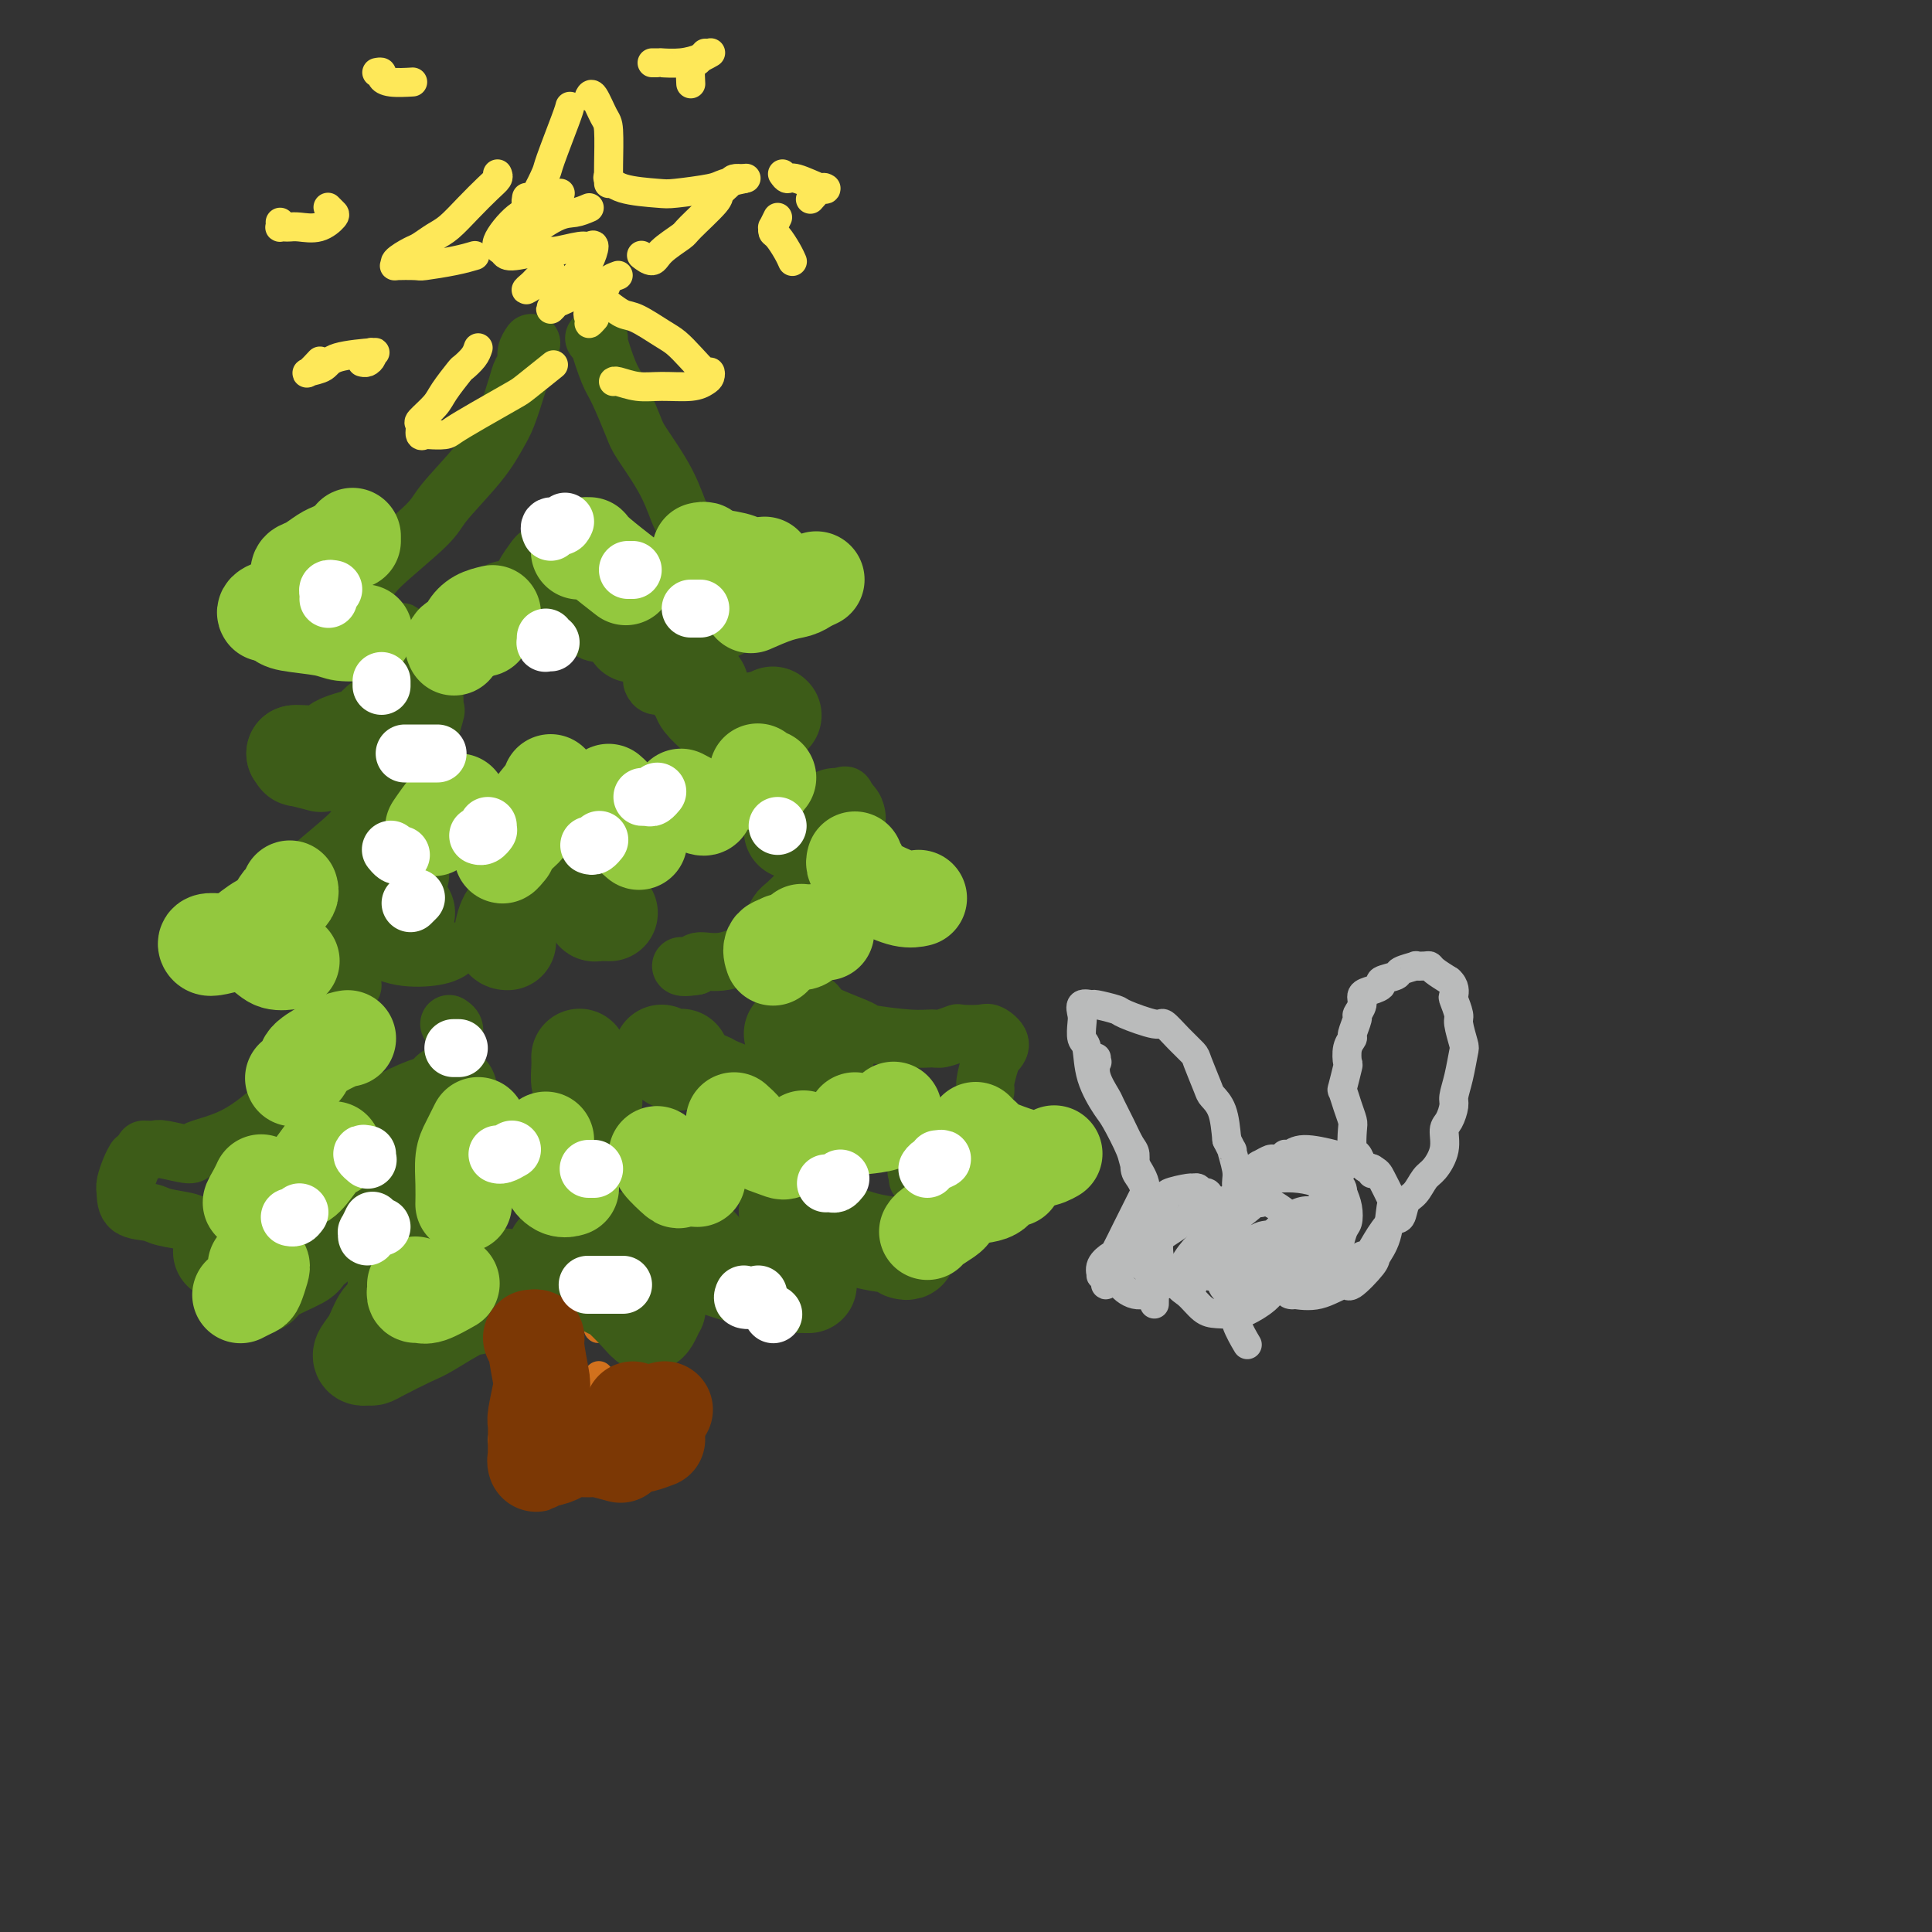 <svg viewBox='0 0 400 400' version='1.1' xmlns='http://www.w3.org/2000/svg' xmlns:xlink='http://www.w3.org/1999/xlink'><rect x="0" y="0" width="400" height="400" fill="#333333" stroke="none"/><g fill='none' stroke='#3D5C18' stroke-width='12' stroke-linecap='round' stroke-linejoin='round'><path d='M110,71c-0.448,0.666 -0.897,1.333 -1,2c-0.103,0.667 0.139,1.335 0,2c-0.139,0.665 -0.659,1.328 -1,2c-0.341,0.672 -0.505,1.352 -1,3c-0.495,1.648 -1.323,4.263 -2,6c-0.677,1.737 -1.205,2.594 -2,4c-0.795,1.406 -1.859,3.360 -4,6c-2.141,2.640 -5.361,5.967 -7,8c-1.639,2.033 -1.698,2.773 -4,5c-2.302,2.227 -6.847,5.942 -9,8c-2.153,2.058 -1.914,2.460 -3,3c-1.086,0.540 -3.496,1.216 -5,2c-1.504,0.784 -2.102,1.674 -3,2c-0.898,0.326 -2.096,0.087 -3,0c-0.904,-0.087 -1.513,-0.024 -2,0c-0.487,0.024 -0.854,0.007 -1,0c-0.146,-0.007 -0.073,-0.003 0,0'/><path d='M64,129c0.812,1.612 1.624,3.224 2,4c0.376,0.776 0.315,0.716 1,1c0.685,0.284 2.117,0.912 3,1c0.883,0.088 1.216,-0.365 3,-1c1.784,-0.635 5.018,-1.452 7,-2c1.982,-0.548 2.714,-0.826 3,-1c0.286,-0.174 0.128,-0.242 0,0c-0.128,0.242 -0.227,0.796 0,1c0.227,0.204 0.779,0.058 1,0c0.221,-0.058 0.110,-0.029 0,0'/><path d='M123,70c0.473,0.050 0.946,0.100 1,0c0.054,-0.100 -0.312,-0.351 0,1c0.312,1.351 1.301,4.305 2,6c0.699,1.695 1.107,2.132 2,4c0.893,1.868 2.269,5.167 3,7c0.731,1.833 0.816,2.200 2,4c1.184,1.800 3.467,5.034 5,8c1.533,2.966 2.318,5.664 3,7c0.682,1.336 1.262,1.311 2,2c0.738,0.689 1.634,2.094 2,3c0.366,0.906 0.201,1.315 1,2c0.799,0.685 2.561,1.646 4,2c1.439,0.354 2.554,0.101 3,0c0.446,-0.101 0.223,-0.051 0,0'/><path d='M159,118c0.014,0.913 0.027,1.826 0,2c-0.027,0.174 -0.096,-0.390 0,0c0.096,0.390 0.356,1.736 0,3c-0.356,1.264 -1.329,2.448 -2,3c-0.671,0.552 -1.042,0.474 -2,1c-0.958,0.526 -2.504,1.656 -3,2c-0.496,0.344 0.059,-0.100 0,0c-0.059,0.100 -0.731,0.743 -1,1c-0.269,0.257 -0.134,0.129 0,0'/><path d='M149,130c-0.452,0.423 -0.905,0.845 -1,1c-0.095,0.155 0.167,0.042 0,0c-0.167,-0.042 -0.762,-0.012 -1,0c-0.238,0.012 -0.119,0.006 0,0'/><path d='M90,138c0.016,-0.364 0.032,-0.729 0,1c-0.032,1.729 -0.112,5.551 0,7c0.112,1.449 0.416,0.524 0,2c-0.416,1.476 -1.552,5.354 -2,7c-0.448,1.646 -0.208,1.061 -1,2c-0.792,0.939 -2.616,3.403 -5,6c-2.384,2.597 -5.330,5.328 -7,7c-1.670,1.672 -2.066,2.287 -4,4c-1.934,1.713 -5.408,4.525 -7,6c-1.592,1.475 -1.303,1.612 -2,2c-0.697,0.388 -2.380,1.028 -3,1c-0.620,-0.028 -0.177,-0.722 0,-1c0.177,-0.278 0.089,-0.139 0,0'/><path d='M58,183c0.224,0.338 0.449,0.676 0,1c-0.449,0.324 -1.570,0.632 -2,1c-0.430,0.368 -0.168,0.794 0,1c0.168,0.206 0.241,0.193 0,1c-0.241,0.807 -0.795,2.434 -1,4c-0.205,1.566 -0.062,3.071 0,4c0.062,0.929 0.041,1.282 1,2c0.959,0.718 2.896,1.801 4,2c1.104,0.199 1.374,-0.485 2,-1c0.626,-0.515 1.607,-0.861 2,-1c0.393,-0.139 0.196,-0.069 0,0'/><path d='M70,195c0.355,-0.789 0.710,-1.577 1,-2c0.290,-0.423 0.514,-0.480 1,0c0.486,0.480 1.234,1.498 2,2c0.766,0.502 1.551,0.488 3,1c1.449,0.512 3.564,1.550 6,2c2.436,0.450 5.194,0.314 7,0c1.806,-0.314 2.659,-0.804 3,-1c0.341,-0.196 0.171,-0.098 0,0'/><path d='M135,141c0.196,0.455 0.393,0.910 1,1c0.607,0.090 1.626,-0.185 3,1c1.374,1.185 3.104,3.832 4,5c0.896,1.168 0.959,0.858 2,2c1.041,1.142 3.060,3.735 4,5c0.940,1.265 0.802,1.200 2,2c1.198,0.800 3.731,2.465 6,4c2.269,1.535 4.272,2.940 5,4c0.728,1.060 0.181,1.775 1,2c0.819,0.225 3.004,-0.040 4,0c0.996,0.040 0.802,0.385 2,0c1.198,-0.385 3.786,-1.501 5,-2c1.214,-0.499 1.054,-0.381 1,0c-0.054,0.381 -0.000,1.027 0,2c0.000,0.973 -0.053,2.275 0,3c0.053,0.725 0.211,0.874 0,2c-0.211,1.126 -0.790,3.230 -2,5c-1.210,1.770 -3.049,3.205 -4,4c-0.951,0.795 -1.012,0.948 -2,2c-0.988,1.052 -2.903,3.001 -4,4c-1.097,0.999 -1.375,1.048 -2,2c-0.625,0.952 -1.595,2.807 -2,4c-0.405,1.193 -0.245,1.725 0,2c0.245,0.275 0.574,0.292 1,0c0.426,-0.292 0.947,-0.894 1,-1c0.053,-0.106 -0.364,0.282 -1,1c-0.636,0.718 -1.491,1.764 -2,2c-0.509,0.236 -0.673,-0.339 -2,0c-1.327,0.339 -3.819,1.591 -6,2c-2.181,0.409 -4.052,-0.026 -5,0c-0.948,0.026 -0.974,0.513 -1,1'/><path d='M144,200c-2.844,0.467 -2.956,0.133 -3,0c-0.044,-0.133 -0.022,-0.067 0,0'/><path d='M93,212c0.430,0.275 0.860,0.550 1,1c0.140,0.450 -0.011,1.076 0,2c0.011,0.924 0.182,2.148 0,4c-0.182,1.852 -0.717,4.333 -1,6c-0.283,1.667 -0.313,2.519 -1,4c-0.687,1.481 -2.029,3.589 -3,5c-0.971,1.411 -1.570,2.125 -3,4c-1.430,1.875 -3.691,4.911 -5,6c-1.309,1.089 -1.668,0.232 -3,1c-1.332,0.768 -3.638,3.163 -5,4c-1.362,0.837 -1.780,0.118 -2,0c-0.220,-0.118 -0.240,0.366 0,0c0.240,-0.366 0.741,-1.582 1,-2c0.259,-0.418 0.275,-0.038 1,0c0.725,0.038 2.159,-0.265 4,0c1.841,0.265 4.088,1.097 5,2c0.912,0.903 0.490,1.877 2,2c1.510,0.123 4.951,-0.606 7,-1c2.049,-0.394 2.705,-0.452 4,-1c1.295,-0.548 3.227,-1.585 4,-2c0.773,-0.415 0.386,-0.207 0,0'/><path d='M138,215c0.403,-0.139 0.806,-0.279 1,0c0.194,0.279 0.179,0.975 2,2c1.821,1.025 5.478,2.378 7,3c1.522,0.622 0.910,0.514 2,1c1.090,0.486 3.883,1.568 5,2c1.117,0.432 0.559,0.216 0,0'/><path d='M164,223c-0.130,-0.086 -0.259,-0.171 -1,1c-0.741,1.171 -2.092,3.600 -3,5c-0.908,1.400 -1.371,1.773 -2,3c-0.629,1.227 -1.423,3.310 -2,4c-0.577,0.690 -0.938,-0.011 -2,0c-1.062,0.011 -2.824,0.734 -4,1c-1.176,0.266 -1.764,0.076 -2,0c-0.236,-0.076 -0.118,-0.038 0,0'/><path d='M73,204c-0.202,-0.212 -0.403,-0.425 -1,0c-0.597,0.425 -1.589,1.486 -2,2c-0.411,0.514 -0.241,0.480 -1,2c-0.759,1.520 -2.446,4.595 -3,6c-0.554,1.405 0.026,1.139 -1,3c-1.026,1.861 -3.657,5.848 -5,8c-1.343,2.152 -1.396,2.468 -3,4c-1.604,1.532 -4.757,4.281 -8,6c-3.243,1.719 -6.575,2.408 -8,3c-1.425,0.592 -0.943,1.087 -2,1c-1.057,-0.087 -3.655,-0.755 -5,-1c-1.345,-0.245 -1.439,-0.066 -2,0c-0.561,0.066 -1.589,0.019 -2,0c-0.411,-0.019 -0.206,-0.009 0,0'/><path d='M28,240c-0.310,0.544 -0.620,1.087 -1,2c-0.380,0.913 -0.831,2.195 -1,3c-0.169,0.805 -0.056,1.133 0,2c0.056,0.867 0.054,2.274 1,3c0.946,0.726 2.839,0.771 4,1c1.161,0.229 1.590,0.643 3,1c1.410,0.357 3.800,0.656 5,1c1.200,0.344 1.208,0.731 2,1c0.792,0.269 2.367,0.419 4,1c1.633,0.581 3.324,1.595 4,2c0.676,0.405 0.338,0.203 0,0'/><path d='M162,202c0.709,0.669 1.417,1.339 2,2c0.583,0.661 1.039,1.315 2,2c0.961,0.685 2.427,1.403 3,2c0.573,0.597 0.255,1.074 2,2c1.745,0.926 5.554,2.302 7,3c1.446,0.698 0.528,0.719 2,1c1.472,0.281 5.333,0.821 8,1c2.667,0.179 4.140,-0.004 5,0c0.860,0.004 1.108,0.196 2,0c0.892,-0.196 2.430,-0.779 3,-1c0.570,-0.221 0.174,-0.081 1,0c0.826,0.081 2.874,0.102 4,0c1.126,-0.102 1.331,-0.329 2,0c0.669,0.329 1.802,1.213 2,2c0.198,0.787 -0.538,1.475 -1,2c-0.462,0.525 -0.648,0.886 -1,2c-0.352,1.114 -0.868,2.982 -1,4c-0.132,1.018 0.122,1.187 0,2c-0.122,0.813 -0.620,2.269 -1,3c-0.380,0.731 -0.641,0.735 -1,1c-0.359,0.265 -0.817,0.790 -1,1c-0.183,0.210 -0.092,0.105 0,0'/><path d='M202,232c-0.459,0.295 -0.918,0.589 -1,1c-0.082,0.411 0.213,0.937 -1,2c-1.213,1.063 -3.933,2.663 -6,4c-2.067,1.337 -3.482,2.410 -4,3c-0.518,0.590 -0.139,0.697 0,1c0.139,0.303 0.040,0.801 0,1c-0.040,0.199 -0.020,0.100 0,0'/></g>
<g fill='none' stroke='#D2711D' stroke-width='6' stroke-linecap='round' stroke-linejoin='round'><path d='M116,262c-0.145,0.150 -0.291,0.300 0,0c0.291,-0.300 1.018,-1.050 1,-1c-0.018,0.050 -0.782,0.900 -1,1c-0.218,0.100 0.110,-0.548 0,1c-0.110,1.548 -0.658,5.293 -1,7c-0.342,1.707 -0.477,1.375 -1,3c-0.523,1.625 -1.435,5.206 -2,9c-0.565,3.794 -0.785,7.800 -1,10c-0.215,2.200 -0.426,2.592 -1,4c-0.574,1.408 -1.511,3.831 -2,5c-0.489,1.169 -0.530,1.084 -1,1c-0.470,-0.084 -1.368,-0.166 -2,-1c-0.632,-0.834 -0.997,-2.420 -1,-3c-0.003,-0.580 0.354,-0.152 1,0c0.646,0.152 1.579,0.030 2,0c0.421,-0.030 0.331,0.033 2,0c1.669,-0.033 5.097,-0.164 7,0c1.903,0.164 2.282,0.621 4,0c1.718,-0.621 4.777,-2.320 6,-3c1.223,-0.680 0.612,-0.340 0,0'/><path d='M138,262c0.119,0.266 0.238,0.532 0,1c-0.238,0.468 -0.834,1.137 -1,2c-0.166,0.863 0.096,1.919 0,3c-0.096,1.081 -0.551,2.185 -1,4c-0.449,1.815 -0.894,4.340 -1,7c-0.106,2.660 0.125,5.455 0,7c-0.125,1.545 -0.608,1.839 -1,3c-0.392,1.161 -0.693,3.187 -1,4c-0.307,0.813 -0.621,0.411 -1,0c-0.379,-0.411 -0.823,-0.832 -1,-1c-0.177,-0.168 -0.089,-0.084 0,0'/><path d='M132,289c-0.733,0.311 -1.467,0.622 -2,1c-0.533,0.378 -0.867,0.822 -1,1c-0.133,0.178 -0.067,0.089 0,0'/><path d='M123,288c0.422,-0.200 0.844,-0.400 1,-1c0.156,-0.600 0.044,-1.600 0,-2c-0.044,-0.400 -0.022,-0.200 0,0'/><path d='M138,273c-0.987,0.454 -1.975,0.907 -3,1c-1.025,0.093 -2.089,-0.175 -4,0c-1.911,0.175 -4.670,0.793 -6,1c-1.330,0.207 -1.233,0.004 -1,0c0.233,-0.004 0.601,0.191 1,0c0.399,-0.191 0.828,-0.769 1,-1c0.172,-0.231 0.086,-0.116 0,0'/><path d='M128,264c-0.760,-0.077 -1.521,-0.154 -2,0c-0.479,0.154 -0.678,0.538 -1,1c-0.322,0.462 -0.767,1.000 -1,1c-0.233,-0.000 -0.255,-0.538 0,-1c0.255,-0.462 0.787,-0.846 1,-1c0.213,-0.154 0.106,-0.077 0,0'/><path d='M137,254c0.400,-0.398 0.800,-0.796 0,-1c-0.800,-0.204 -2.800,-0.214 -4,0c-1.200,0.214 -1.600,0.652 -3,1c-1.400,0.348 -3.801,0.604 -5,1c-1.199,0.396 -1.198,0.931 -1,1c0.198,0.069 0.592,-0.328 1,-1c0.408,-0.672 0.831,-1.621 1,-2c0.169,-0.379 0.085,-0.190 0,0'/></g>
<g fill='none' stroke='#FEE859' stroke-width='6' stroke-linecap='round' stroke-linejoin='round'><path d='M99,72c-0.205,0.621 -0.409,1.243 -1,2c-0.591,0.757 -1.567,1.650 -2,2c-0.433,0.350 -0.322,0.159 -1,1c-0.678,0.841 -2.144,2.716 -3,4c-0.856,1.284 -1.101,1.976 -2,3c-0.899,1.024 -2.450,2.379 -3,3c-0.550,0.621 -0.099,0.507 0,1c0.099,0.493 -0.155,1.595 0,2c0.155,0.405 0.719,0.115 1,0c0.281,-0.115 0.278,-0.055 1,0c0.722,0.055 2.168,0.106 3,0c0.832,-0.106 1.051,-0.369 2,-1c0.949,-0.631 2.630,-1.630 5,-3c2.370,-1.370 5.429,-3.109 7,-4c1.571,-0.891 1.654,-0.932 3,-2c1.346,-1.068 3.956,-3.162 5,-4c1.044,-0.838 0.522,-0.419 0,0'/><path d='M126,63c1.060,0.812 2.121,1.623 3,2c0.879,0.377 1.577,0.319 3,1c1.423,0.681 3.572,2.101 5,3c1.428,0.899 2.134,1.277 3,2c0.866,0.723 1.890,1.790 3,3c1.110,1.210 2.305,2.563 3,3c0.695,0.437 0.889,-0.041 1,0c0.111,0.041 0.138,0.600 0,1c-0.138,0.400 -0.439,0.639 -1,1c-0.561,0.361 -1.380,0.843 -3,1c-1.620,0.157 -4.042,-0.010 -6,0c-1.958,0.010 -3.453,0.199 -5,0c-1.547,-0.199 -3.147,-0.784 -4,-1c-0.853,-0.216 -0.958,-0.062 -1,0c-0.042,0.062 -0.021,0.031 0,0'/><path d='M103,36c0.133,0.288 0.265,0.577 0,1c-0.265,0.423 -0.929,0.982 -2,2c-1.071,1.018 -2.551,2.495 -4,4c-1.449,1.505 -2.869,3.037 -4,4c-1.131,0.963 -1.973,1.358 -3,2c-1.027,0.642 -2.241,1.531 -3,2c-0.759,0.469 -1.065,0.518 -2,1c-0.935,0.482 -2.501,1.398 -3,2c-0.499,0.602 0.067,0.891 0,1c-0.067,0.109 -0.767,0.040 0,0c0.767,-0.040 3.001,-0.049 4,0c0.999,0.049 0.763,0.158 2,0c1.237,-0.158 3.949,-0.581 6,-1c2.051,-0.419 3.443,-0.834 4,-1c0.557,-0.166 0.278,-0.083 0,0'/><path d='M126,37c-0.146,-0.198 -0.291,-0.396 0,0c0.291,0.396 1.020,1.385 3,2c1.980,0.615 5.211,0.855 7,1c1.789,0.145 2.137,0.196 4,0c1.863,-0.196 5.242,-0.640 7,-1c1.758,-0.360 1.896,-0.635 3,-1c1.104,-0.365 3.172,-0.818 4,-1c0.828,-0.182 0.414,-0.091 0,0'/><path d='M154,37c-0.795,-0.059 -1.590,-0.117 -2,0c-0.410,0.117 -0.436,0.411 -1,1c-0.564,0.589 -1.667,1.473 -2,2c-0.333,0.527 0.105,0.696 -1,2c-1.105,1.304 -3.754,3.743 -5,5c-1.246,1.257 -1.091,1.331 -2,2c-0.909,0.669 -2.883,1.932 -4,3c-1.117,1.068 -1.378,1.941 -2,2c-0.622,0.059 -1.606,-0.698 -2,-1c-0.394,-0.302 -0.197,-0.151 0,0'/><path d='M118,22c-0.099,0.422 -0.197,0.844 -1,3c-0.803,2.156 -2.310,6.047 -3,8c-0.690,1.953 -0.563,1.970 -1,3c-0.437,1.030 -1.437,3.074 -2,4c-0.563,0.926 -0.687,0.733 -1,1c-0.313,0.267 -0.815,0.995 -1,1c-0.185,0.005 -0.053,-0.713 0,-1c0.053,-0.287 0.026,-0.144 0,0'/><path d='M122,20c0.226,-0.413 0.453,-0.826 1,0c0.547,0.826 1.415,2.890 2,4c0.585,1.110 0.889,1.264 1,3c0.111,1.736 0.030,5.053 0,7c-0.030,1.947 -0.008,2.524 0,3c0.008,0.476 0.002,0.850 0,1c-0.002,0.150 -0.001,0.075 0,0'/><path d='M114,56c-0.479,0.592 -0.958,1.185 -2,2c-1.042,0.815 -2.647,1.854 -3,2c-0.353,0.146 0.544,-0.600 1,-1c0.456,-0.400 0.469,-0.454 1,-1c0.531,-0.546 1.580,-1.585 2,-2c0.420,-0.415 0.210,-0.208 0,0'/><path d='M122,43c-0.985,0.418 -1.969,0.837 -3,1c-1.031,0.163 -2.108,0.071 -4,1c-1.892,0.929 -4.600,2.878 -6,4c-1.400,1.122 -1.492,1.418 -1,1c0.492,-0.418 1.569,-1.548 2,-2c0.431,-0.452 0.215,-0.226 0,0'/><path d='M116,40c-0.593,0.220 -1.185,0.440 -2,1c-0.815,0.560 -1.852,1.461 -3,2c-1.148,0.539 -2.406,0.715 -4,2c-1.594,1.285 -3.524,3.680 -4,5c-0.476,1.320 0.503,1.565 1,2c0.497,0.435 0.514,1.060 2,1c1.486,-0.060 4.441,-0.803 6,-1c1.559,-0.197 1.721,0.154 3,0c1.279,-0.154 3.674,-0.813 5,-1c1.326,-0.187 1.585,0.098 2,0c0.415,-0.098 0.988,-0.578 1,0c0.012,0.578 -0.537,2.216 -1,3c-0.463,0.784 -0.839,0.714 -2,2c-1.161,1.286 -3.108,3.927 -4,5c-0.892,1.073 -0.728,0.578 -1,1c-0.272,0.422 -0.979,1.762 -1,2c-0.021,0.238 0.644,-0.627 1,-1c0.356,-0.373 0.404,-0.254 2,-1c1.596,-0.746 4.742,-2.356 6,-3c1.258,-0.644 0.629,-0.322 0,0'/><path d='M128,57c-0.824,0.304 -1.647,0.608 -2,1c-0.353,0.392 -0.234,0.872 -1,2c-0.766,1.128 -2.415,2.905 -3,4c-0.585,1.095 -0.105,1.510 0,2c0.105,0.490 -0.164,1.055 0,1c0.164,-0.055 0.761,-0.730 1,-1c0.239,-0.270 0.119,-0.135 0,0'/><path d='M75,75c0.022,0.006 0.045,0.012 0,0c-0.045,-0.012 -0.157,-0.042 0,0c0.157,0.042 0.585,0.154 1,0c0.415,-0.154 0.819,-0.575 1,-1c0.181,-0.425 0.139,-0.853 0,-1c-0.139,-0.147 -0.374,-0.012 0,0c0.374,0.012 1.356,-0.100 0,0c-1.356,0.100 -5.049,0.412 -7,1c-1.951,0.588 -2.158,1.453 -3,2c-0.842,0.547 -2.318,0.775 -3,1c-0.682,0.225 -0.568,0.445 0,0c0.568,-0.445 1.591,-1.556 2,-2c0.409,-0.444 0.205,-0.222 0,0'/><path d='M58,46c0.025,0.422 0.049,0.845 0,1c-0.049,0.155 -0.173,0.043 0,0c0.173,-0.043 0.642,-0.018 1,0c0.358,0.018 0.605,0.030 1,0c0.395,-0.030 0.939,-0.103 2,0c1.061,0.103 2.638,0.381 4,0c1.362,-0.381 2.509,-1.422 3,-2c0.491,-0.578 0.324,-0.694 0,-1c-0.324,-0.306 -0.807,-0.802 -1,-1c-0.193,-0.198 -0.097,-0.099 0,0'/><path d='M78,15c0.451,-0.083 0.903,-0.166 1,0c0.097,0.166 -0.159,0.581 0,1c0.159,0.419 0.735,0.844 2,1c1.265,0.156 3.219,0.045 4,0c0.781,-0.045 0.391,-0.022 0,0'/><path d='M135,13c0.284,-0.002 0.569,-0.003 1,0c0.431,0.003 1.009,0.011 1,0c-0.009,-0.011 -0.605,-0.042 0,0c0.605,0.042 2.409,0.156 4,0c1.591,-0.156 2.967,-0.580 4,-1c1.033,-0.420 1.724,-0.834 2,-1c0.276,-0.166 0.138,-0.083 0,0'/><path d='M146,11c-0.732,0.821 -1.464,1.643 -2,2c-0.536,0.357 -0.875,0.250 -1,1c-0.125,0.750 -0.036,2.357 0,3c0.036,0.643 0.018,0.321 0,0'/><path d='M162,36c0.340,0.484 0.680,0.967 1,1c0.320,0.033 0.620,-0.386 2,0c1.380,0.386 3.841,1.575 5,2c1.159,0.425 1.018,0.086 1,0c-0.018,-0.086 0.088,0.080 0,0c-0.088,-0.080 -0.370,-0.406 -1,0c-0.630,0.406 -1.609,1.545 -2,2c-0.391,0.455 -0.196,0.228 0,0'/><path d='M161,45c-0.427,0.873 -0.854,1.746 -1,2c-0.146,0.254 -0.011,-0.110 0,0c0.011,0.110 -0.102,0.695 0,1c0.102,0.305 0.419,0.329 1,1c0.581,0.671 1.426,1.988 2,3c0.574,1.012 0.878,1.718 1,2c0.122,0.282 0.061,0.141 0,0'/></g>
<g fill='none' stroke='#3D5C18' stroke-width='20' stroke-linecap='round' stroke-linejoin='round'><path d='M82,262c-0.001,-0.194 -0.002,-0.388 0,0c0.002,0.388 0.009,1.358 0,2c-0.009,0.642 -0.032,0.955 0,1c0.032,0.045 0.121,-0.178 0,1c-0.121,1.178 -0.450,3.755 -1,5c-0.550,1.245 -1.321,1.157 -2,2c-0.679,0.843 -1.264,2.619 -2,4c-0.736,1.381 -1.621,2.369 -2,3c-0.379,0.631 -0.253,0.905 0,1c0.253,0.095 0.633,0.012 1,0c0.367,-0.012 0.722,0.048 1,0c0.278,-0.048 0.480,-0.204 2,-1c1.520,-0.796 4.359,-2.232 6,-3c1.641,-0.768 2.083,-0.869 4,-2c1.917,-1.131 5.308,-3.293 7,-4c1.692,-0.707 1.686,0.040 3,-1c1.314,-1.040 3.947,-3.869 5,-5c1.053,-1.131 0.527,-0.566 0,0'/><path d='M115,259c0.105,0.233 0.210,0.465 1,1c0.790,0.535 2.263,1.372 3,2c0.737,0.628 0.736,1.048 2,2c1.264,0.952 3.791,2.435 5,3c1.209,0.565 1.098,0.210 2,1c0.902,0.790 2.817,2.723 4,4c1.183,1.277 1.635,1.898 2,2c0.365,0.102 0.644,-0.315 1,-1c0.356,-0.685 0.788,-1.639 1,-2c0.212,-0.361 0.204,-0.128 0,-1c-0.204,-0.872 -0.604,-2.848 -1,-4c-0.396,-1.152 -0.789,-1.479 -1,-2c-0.211,-0.521 -0.239,-1.236 -1,-2c-0.761,-0.764 -2.256,-1.576 -3,-2c-0.744,-0.424 -0.739,-0.460 -1,-1c-0.261,-0.540 -0.789,-1.583 -1,-2c-0.211,-0.417 -0.106,-0.209 0,0'/><path d='M145,258c-0.057,0.366 -0.114,0.731 0,1c0.114,0.269 0.399,0.440 1,1c0.601,0.560 1.517,1.509 2,2c0.483,0.491 0.533,0.524 2,1c1.467,0.476 4.352,1.396 7,2c2.648,0.604 5.060,0.894 6,1c0.940,0.106 0.407,0.029 1,0c0.593,-0.029 2.312,-0.008 3,0c0.688,0.008 0.344,0.004 0,0'/><path d='M187,259c0.437,0.118 0.874,0.235 1,0c0.126,-0.235 -0.059,-0.823 0,-1c0.059,-0.177 0.363,0.056 -1,0c-1.363,-0.056 -4.393,-0.401 -7,-1c-2.607,-0.599 -4.790,-1.453 -6,-2c-1.210,-0.547 -1.448,-0.786 -3,-1c-1.552,-0.214 -4.418,-0.404 -6,-1c-1.582,-0.596 -1.881,-1.599 -2,-2c-0.119,-0.401 -0.060,-0.201 0,0'/><path d='M69,255c0.551,-0.412 1.101,-0.825 0,0c-1.101,0.825 -3.855,2.887 -5,4c-1.145,1.113 -0.681,1.275 -2,2c-1.319,0.725 -4.420,2.012 -6,3c-1.580,0.988 -1.640,1.677 -2,2c-0.360,0.323 -1.020,0.279 -1,0c0.020,-0.279 0.720,-0.794 1,-1c0.280,-0.206 0.140,-0.103 0,0'/><path d='M56,257c-3.689,0.844 -7.378,1.689 -9,2c-1.622,0.311 -1.178,0.089 -1,0c0.178,-0.089 0.089,-0.044 0,0'/><path d='M84,144c0.109,0.274 0.218,0.548 0,1c-0.218,0.452 -0.761,1.081 -2,2c-1.239,0.919 -3.172,2.127 -4,3c-0.828,0.873 -0.551,1.411 -2,2c-1.449,0.589 -4.623,1.230 -6,2c-1.377,0.770 -0.957,1.670 -2,2c-1.043,0.330 -3.550,0.089 -5,0c-1.450,-0.089 -1.843,-0.025 -2,0c-0.157,0.025 -0.079,0.013 0,0'/><path d='M61,156c0.543,0.452 1.087,0.905 1,1c-0.087,0.095 -0.804,-0.167 0,0c0.804,0.167 3.130,0.763 4,1c0.870,0.237 0.285,0.115 1,0c0.715,-0.115 2.731,-0.223 4,0c1.269,0.223 1.791,0.778 2,1c0.209,0.222 0.104,0.111 0,0'/><path d='M143,141c0.852,0.235 1.704,0.470 2,1c0.296,0.530 0.035,1.354 0,2c-0.035,0.646 0.156,1.115 1,2c0.844,0.885 2.340,2.186 3,3c0.660,0.814 0.486,1.142 2,1c1.514,-0.142 4.718,-0.755 6,-1c1.282,-0.245 0.641,-0.123 0,0'/><path d='M160,148c0.000,0.000 0.100,0.100 0.1,0.1'/><path d='M164,172c0.332,-0.004 0.664,-0.008 1,0c0.336,0.008 0.675,0.026 1,0c0.325,-0.026 0.637,-0.098 1,0c0.363,0.098 0.778,0.367 2,0c1.222,-0.367 3.252,-1.368 4,-2c0.748,-0.632 0.214,-0.895 0,-1c-0.214,-0.105 -0.107,-0.053 0,0'/><path d='M83,181c-0.779,0.265 -1.557,0.530 -2,1c-0.443,0.470 -0.550,1.145 -2,2c-1.450,0.855 -4.244,1.889 -6,3c-1.756,1.111 -2.473,2.299 -3,3c-0.527,0.701 -0.865,0.915 -1,1c-0.135,0.085 -0.068,0.043 0,0'/><path d='M82,188c-0.222,0.422 -0.444,0.844 0,1c0.444,0.156 1.556,0.044 2,0c0.444,-0.044 0.222,-0.022 0,0'/><path d='M110,184c-0.247,0.113 -0.493,0.226 -1,1c-0.507,0.774 -1.274,2.207 -2,3c-0.726,0.793 -1.411,0.944 -2,2c-0.589,1.056 -1.082,3.015 -1,4c0.082,0.985 0.738,0.996 1,1c0.262,0.004 0.131,0.002 0,0'/><path d='M123,188c-0.054,0.423 -0.107,0.845 0,1c0.107,0.155 0.375,0.042 1,0c0.625,-0.042 1.607,-0.012 2,0c0.393,0.012 0.196,0.006 0,0'/><path d='M114,118c-0.793,1.094 -1.585,2.188 -2,3c-0.415,0.812 -0.451,1.341 -1,2c-0.549,0.659 -1.609,1.447 -2,2c-0.391,0.553 -0.112,0.872 0,1c0.112,0.128 0.056,0.064 0,0'/><path d='M105,126c-0.417,0.417 -0.833,0.833 -1,1c-0.167,0.167 -0.083,0.083 0,0'/><path d='M124,123c-0.016,0.370 -0.032,0.740 0,1c0.032,0.260 0.112,0.410 0,1c-0.112,0.590 -0.415,1.620 0,2c0.415,0.380 1.547,0.108 2,0c0.453,-0.108 0.226,-0.054 0,0'/><path d='M132,124c-0.423,0.708 -0.845,1.417 -1,2c-0.155,0.583 -0.042,1.042 0,2c0.042,0.958 0.012,2.417 0,3c-0.012,0.583 -0.006,0.292 0,0'/><path d='M93,226c-0.678,0.807 -1.356,1.614 -2,2c-0.644,0.386 -1.256,0.352 -3,1c-1.744,0.648 -4.622,1.978 -6,3c-1.378,1.022 -1.256,1.737 -2,2c-0.744,0.263 -2.356,0.075 -3,0c-0.644,-0.075 -0.322,-0.038 0,0'/><path d='M120,219c-0.007,-0.137 -0.013,-0.274 0,0c0.013,0.274 0.046,0.959 0,2c-0.046,1.041 -0.170,2.436 0,3c0.170,0.564 0.633,0.295 1,1c0.367,0.705 0.637,2.382 1,3c0.363,0.618 0.818,0.177 1,0c0.182,-0.177 0.091,-0.088 0,0'/><path d='M137,218c0.226,0.280 0.452,0.560 1,1c0.548,0.440 1.417,1.042 2,1c0.583,-0.042 0.881,-0.726 1,-1c0.119,-0.274 0.060,-0.137 0,0'/><path d='M164,214c0.528,0.332 1.056,0.663 2,1c0.944,0.337 2.305,0.678 3,1c0.695,0.322 0.726,0.625 1,1c0.274,0.375 0.793,0.821 1,1c0.207,0.179 0.104,0.089 0,0'/></g>
<g fill='none' stroke='#93C83E' stroke-width='20' stroke-linecap='round' stroke-linejoin='round'><path d='M69,238c-0.387,-0.005 -0.774,-0.010 -1,0c-0.226,0.010 -0.289,0.036 -1,1c-0.711,0.964 -2.068,2.866 -3,4c-0.932,1.134 -1.437,1.502 -3,2c-1.563,0.498 -4.184,1.128 -6,2c-1.816,0.872 -2.827,1.986 -3,2c-0.173,0.014 0.492,-1.073 1,-2c0.508,-0.927 0.859,-1.693 1,-2c0.141,-0.307 0.070,-0.153 0,0'/><path d='M72,215c-0.716,0.128 -1.432,0.255 -3,1c-1.568,0.745 -3.987,2.107 -5,3c-1.013,0.893 -0.619,1.317 -1,2c-0.381,0.683 -1.537,1.624 -2,2c-0.463,0.376 -0.231,0.188 0,0'/><path d='M99,233c-0.340,0.678 -0.679,1.356 -1,2c-0.321,0.644 -0.622,1.255 -1,2c-0.378,0.745 -0.833,1.625 -1,3c-0.167,1.375 -0.045,3.245 0,5c0.045,1.755 0.012,3.396 0,4c-0.012,0.604 -0.003,0.173 0,0c0.003,-0.173 0.002,-0.086 0,0'/><path d='M113,236c-0.125,1.509 -0.250,3.017 0,4c0.250,0.983 0.876,1.440 1,2c0.124,0.560 -0.256,1.222 0,2c0.256,0.778 1.146,1.671 2,2c0.854,0.329 1.673,0.094 2,0c0.327,-0.094 0.164,-0.047 0,0'/><path d='M136,239c0.512,0.400 1.024,0.801 1,1c-0.024,0.199 -0.584,0.197 0,1c0.584,0.803 2.311,2.411 3,3c0.689,0.589 0.339,0.159 1,0c0.661,-0.159 2.332,-0.045 3,0c0.668,0.045 0.334,0.023 0,0'/><path d='M152,232c0.761,0.675 1.521,1.350 2,2c0.479,0.650 0.675,1.274 2,2c1.325,0.726 3.778,1.556 5,2c1.222,0.444 1.214,0.504 2,0c0.786,-0.504 2.368,-1.573 3,-2c0.632,-0.427 0.316,-0.214 0,0'/><path d='M177,232c0.309,0.408 0.619,0.817 1,1c0.381,0.183 0.834,0.142 2,0c1.166,-0.142 3.045,-0.384 4,-1c0.955,-0.616 0.987,-1.604 1,-2c0.013,-0.396 0.006,-0.198 0,0'/><path d='M114,162c-0.094,0.466 -0.188,0.932 -1,2c-0.812,1.068 -2.344,2.738 -3,4c-0.656,1.262 -0.438,2.117 -1,3c-0.562,0.883 -1.903,1.793 -3,3c-1.097,1.207 -1.949,2.709 -2,3c-0.051,0.291 0.700,-0.631 1,-1c0.300,-0.369 0.150,-0.184 0,0'/><path d='M95,166c-0.506,-0.030 -1.011,-0.061 -2,1c-0.989,1.061 -2.461,3.212 -3,4c-0.539,0.788 -0.145,0.212 0,0c0.145,-0.212 0.041,-0.061 0,0c-0.041,0.061 -0.021,0.030 0,0'/><path d='M126,164c0.292,0.242 0.584,0.483 1,1c0.416,0.517 0.956,1.309 1,2c0.044,0.691 -0.408,1.282 0,2c0.408,0.718 1.676,1.564 2,2c0.324,0.436 -0.297,0.464 0,1c0.297,0.536 1.514,1.582 2,2c0.486,0.418 0.243,0.209 0,0'/><path d='M141,165c1.578,0.844 3.156,1.689 4,2c0.844,0.311 0.956,0.089 1,0c0.044,-0.089 0.022,-0.044 0,0'/><path d='M159,161c-0.452,0.363 -0.905,0.726 -1,1c-0.095,0.274 0.167,0.458 0,0c-0.167,-0.458 -0.762,-1.560 -1,-2c-0.238,-0.440 -0.119,-0.220 0,0'/><path d='M100,130c0.000,0.000 0.100,0.100 0.1,0.1'/><path d='M102,127c-1.056,0.251 -2.111,0.502 -3,1c-0.889,0.498 -1.611,1.244 -2,2c-0.389,0.756 -0.444,1.522 -1,2c-0.556,0.478 -1.611,0.667 -2,1c-0.389,0.333 -0.111,0.809 0,1c0.111,0.191 0.056,0.095 0,0'/><path d='M120,114c-0.081,0.115 -0.163,0.231 0,0c0.163,-0.231 0.570,-0.807 1,-1c0.430,-0.193 0.883,-0.002 1,0c0.117,0.002 -0.103,-0.185 0,0c0.103,0.185 0.528,0.742 2,2c1.472,1.258 3.992,3.217 5,4c1.008,0.783 0.504,0.392 0,0'/><path d='M145,114c0.443,-0.091 0.886,-0.182 1,0c0.114,0.182 -0.102,0.637 1,1c1.102,0.363 3.522,0.633 5,1c1.478,0.367 2.013,0.829 3,1c0.987,0.171 2.425,0.049 3,0c0.575,-0.049 0.288,-0.024 0,0'/><path d='M169,120c-0.700,0.324 -1.400,0.648 -2,1c-0.600,0.352 -1.099,0.734 -2,1c-0.901,0.266 -2.204,0.418 -4,1c-1.796,0.582 -4.085,1.595 -5,2c-0.915,0.405 -0.458,0.203 0,0'/><path d='M73,111c0.000,0.417 0.000,0.833 0,1c0.000,0.167 0.000,0.083 0,0'/><path d='M71,113c-0.694,0.364 -1.387,0.728 -2,1c-0.613,0.272 -1.145,0.451 -2,1c-0.855,0.549 -2.033,1.467 -3,2c-0.967,0.533 -1.722,0.682 -2,1c-0.278,0.318 -0.079,0.805 0,1c0.079,0.195 0.040,0.097 0,0'/><path d='M65,122c-0.619,0.649 -1.238,1.298 -3,2c-1.762,0.702 -4.667,1.458 -6,2c-1.333,0.542 -1.095,0.869 -1,1c0.095,0.131 0.048,0.065 0,0'/><path d='M58,128c0.142,0.340 0.284,0.679 2,1c1.716,0.321 5.006,0.622 7,1c1.994,0.378 2.691,0.833 4,1c1.309,0.167 3.231,0.048 4,0c0.769,-0.048 0.384,-0.024 0,0'/><path d='M177,178c-0.098,0.358 -0.196,0.716 0,1c0.196,0.284 0.687,0.493 1,1c0.313,0.507 0.449,1.313 1,2c0.551,0.687 1.519,1.256 3,2c1.481,0.744 3.476,1.662 5,2c1.524,0.338 2.578,0.097 3,0c0.422,-0.097 0.211,-0.048 0,0'/><path d='M171,193c-0.627,-0.083 -1.254,-0.166 -2,0c-0.746,0.166 -1.612,0.580 -2,1c-0.388,0.420 -0.300,0.844 -1,1c-0.700,0.156 -2.188,0.042 -3,0c-0.812,-0.042 -0.946,-0.012 -1,0c-0.054,0.012 -0.027,0.006 0,0'/><path d='M166,193c-0.929,0.792 -1.857,1.583 -3,2c-1.143,0.417 -2.500,0.458 -3,1c-0.500,0.542 -0.143,1.583 0,2c0.143,0.417 0.071,0.208 0,0'/><path d='M60,184c0.097,0.316 0.194,0.632 0,1c-0.194,0.368 -0.680,0.789 -1,1c-0.320,0.211 -0.475,0.213 -1,1c-0.525,0.787 -1.422,2.358 -2,3c-0.578,0.642 -0.838,0.355 -2,1c-1.162,0.645 -3.228,2.222 -4,3c-0.772,0.778 -0.251,0.758 -1,1c-0.749,0.242 -2.768,0.745 -4,1c-1.232,0.255 -1.679,0.263 -2,0c-0.321,-0.263 -0.518,-0.797 0,-1c0.518,-0.203 1.751,-0.075 2,0c0.249,0.075 -0.486,0.097 0,0c0.486,-0.097 2.194,-0.313 4,0c1.806,0.313 3.711,1.156 5,2c1.289,0.844 1.962,1.689 3,2c1.038,0.311 2.439,0.089 3,0c0.561,-0.089 0.280,-0.044 0,0'/><path d='M202,234c0.308,0.326 0.617,0.652 1,1c0.383,0.348 0.842,0.716 1,1c0.158,0.284 0.015,0.482 1,1c0.985,0.518 3.099,1.355 5,2c1.901,0.645 3.589,1.097 5,1c1.411,-0.097 2.546,-0.742 3,-1c0.454,-0.258 0.227,-0.129 0,0'/><path d='M210,244c-1.207,0.218 -2.415,0.437 -3,1c-0.585,0.563 -0.549,1.471 -2,2c-1.451,0.529 -4.389,0.678 -6,1c-1.611,0.322 -1.895,0.818 -2,1c-0.105,0.182 -0.030,0.052 0,0c0.030,-0.052 0.015,-0.026 0,0'/><path d='M197,251c-0.113,0.226 -0.226,0.452 -1,1c-0.774,0.548 -2.208,1.417 -3,2c-0.792,0.583 -0.940,0.881 -1,1c-0.060,0.119 -0.030,0.060 0,0'/><path d='M53,262c0.396,-0.028 0.792,-0.056 1,0c0.208,0.056 0.227,0.197 0,1c-0.227,0.803 -0.700,2.267 -1,3c-0.300,0.733 -0.427,0.736 -1,1c-0.573,0.264 -1.592,0.790 -2,1c-0.408,0.210 -0.204,0.105 0,0'/><path d='M86,266c0.023,0.305 0.045,0.610 0,1c-0.045,0.390 -0.159,0.864 0,1c0.159,0.136 0.589,-0.067 1,0c0.411,0.067 0.803,0.403 2,0c1.197,-0.403 3.199,-1.544 4,-2c0.801,-0.456 0.400,-0.228 0,0'/></g>
<g fill='none' stroke='#7C3805' stroke-width='20' stroke-linecap='round' stroke-linejoin='round'><path d='M110,277c0.451,-0.059 0.902,-0.117 1,0c0.098,0.117 -0.156,0.410 0,2c0.156,1.590 0.721,4.476 1,6c0.279,1.524 0.271,1.684 0,3c-0.271,1.316 -0.805,3.787 -1,5c-0.195,1.213 -0.052,1.167 0,2c0.052,0.833 0.013,2.545 0,4c-0.013,1.455 0.001,2.653 0,3c-0.001,0.347 -0.018,-0.159 0,0c0.018,0.159 0.072,0.981 0,1c-0.072,0.019 -0.268,-0.765 0,-1c0.268,-0.235 1.000,0.080 2,0c1.000,-0.080 2.269,-0.554 3,-1c0.731,-0.446 0.925,-0.865 2,-1c1.075,-0.135 3.030,0.015 4,0c0.970,-0.015 0.953,-0.196 2,0c1.047,0.196 3.156,0.770 4,1c0.844,0.230 0.422,0.115 0,0'/><path d='M136,298c-1.041,0.391 -2.083,0.781 -3,1c-0.917,0.219 -1.710,0.265 -2,0c-0.290,-0.265 -0.078,-0.842 0,-1c0.078,-0.158 0.021,0.102 0,0c-0.021,-0.102 -0.006,-0.566 0,-1c0.006,-0.434 0.002,-0.838 0,-1c-0.002,-0.162 -0.001,-0.081 0,0'/><path d='M137,292c0.536,-0.143 1.071,-0.286 0,0c-1.071,0.286 -3.750,1.000 -5,1c-1.250,0.000 -1.071,-0.714 -1,-1c0.071,-0.286 0.036,-0.143 0,0'/></g>
<g fill='none' stroke='#FFFFFF' stroke-width='12' stroke-linecap='round' stroke-linejoin='round'><path d='M94,217c0.533,0.000 1.067,0.000 1,0c-0.067,0.000 -0.733,0.000 -1,0c-0.267,0.000 -0.133,0.000 0,0'/><path d='M76,239c-0.533,-0.111 -1.067,-0.222 -1,0c0.067,0.222 0.733,0.778 1,1c0.267,0.222 0.133,0.111 0,0'/><path d='M106,238c-0.732,0.423 -1.464,0.845 -2,1c-0.536,0.155 -0.875,0.042 -1,0c-0.125,-0.042 -0.036,-0.012 0,0c0.036,0.012 0.018,0.006 0,0'/><path d='M122,242c-0.111,0.000 -0.222,0.000 0,0c0.222,0.000 0.778,0.000 1,0c0.222,0.000 0.111,0.000 0,0'/><path d='M174,244c-0.340,0.423 -0.679,0.845 -1,1c-0.321,0.155 -0.622,0.041 -1,0c-0.378,-0.041 -0.833,-0.011 -1,0c-0.167,0.011 -0.048,0.003 0,0c0.048,-0.003 0.024,-0.002 0,0'/><path d='M194,240c0.619,-0.083 1.238,-0.167 1,0c-0.238,0.167 -1.333,0.583 -2,1c-0.667,0.417 -0.905,0.833 -1,1c-0.095,0.167 -0.048,0.083 0,0'/><path d='M160,272c0.000,0.000 0.100,0.100 0.1,0.1'/><path d='M157,268c-0.196,0.393 -0.393,0.786 -1,1c-0.607,0.214 -1.625,0.250 -2,0c-0.375,-0.250 -0.107,-0.786 0,-1c0.107,-0.214 0.054,-0.107 0,0'/><path d='M129,266c-0.708,0.000 -1.417,0.000 -2,0c-0.583,0.000 -1.042,0.000 -2,0c-0.958,0.000 -2.417,0.000 -3,0c-0.583,0.000 -0.292,0.000 0,0'/><path d='M79,254c-0.730,0.275 -1.460,0.550 -2,1c-0.540,0.450 -0.891,1.076 -1,1c-0.109,-0.076 0.022,-0.856 0,-1c-0.022,-0.144 -0.198,0.346 0,0c0.198,-0.346 0.771,-1.527 1,-2c0.229,-0.473 0.115,-0.236 0,0'/><path d='M62,251c-0.311,0.422 -0.622,0.844 -1,1c-0.378,0.156 -0.822,0.044 -1,0c-0.178,-0.044 -0.089,-0.022 0,0'/><path d='M101,171c0.006,0.415 0.012,0.829 0,1c-0.012,0.171 -0.042,0.098 0,0c0.042,-0.098 0.156,-0.222 0,0c-0.156,0.222 -0.580,0.791 -1,1c-0.420,0.209 -0.834,0.060 -1,0c-0.166,-0.060 -0.083,-0.030 0,0'/><path d='M86,186c-0.533,0.533 -1.067,1.067 -1,1c0.067,-0.067 0.733,-0.733 1,-1c0.267,-0.267 0.133,-0.133 0,0'/><path d='M83,177c-0.310,0.113 -0.619,0.226 -1,0c-0.381,-0.226 -0.833,-0.792 -1,-1c-0.167,-0.208 -0.048,-0.060 0,0c0.048,0.060 0.024,0.030 0,0'/><path d='M87,156c-0.206,0.000 -0.411,0.000 -1,0c-0.589,0.000 -1.560,0.000 -2,0c-0.440,0.000 -0.349,0.000 1,0c1.349,0.000 3.957,0.000 5,0c1.043,0.000 0.522,0.000 0,0'/><path d='M122,175c0.311,0.111 0.622,0.222 1,0c0.378,-0.222 0.822,-0.778 1,-1c0.178,-0.222 0.089,-0.111 0,0'/><path d='M135,165c-0.936,0.008 -1.872,0.016 -2,0c-0.128,-0.016 0.553,-0.056 1,0c0.447,0.056 0.659,0.207 1,0c0.341,-0.207 0.812,-0.774 1,-1c0.188,-0.226 0.094,-0.113 0,0'/><path d='M161,171c0.000,0.000 0.000,0.000 0,0c0.000,0.000 0.000,0.000 0,0'/><path d='M69,122c-0.423,-0.083 -0.845,-0.167 -1,0c-0.155,0.167 -0.042,0.583 0,1c0.042,0.417 0.012,0.833 0,1c-0.012,0.167 -0.006,0.083 0,0'/><path d='M79,141c0.000,0.417 0.000,0.833 0,1c0.000,0.167 0.000,0.083 0,0'/><path d='M114,133c-0.423,-0.030 -0.845,-0.060 -1,0c-0.155,0.060 -0.042,0.208 0,0c0.042,-0.208 0.012,-0.774 0,-1c-0.012,-0.226 -0.006,-0.113 0,0'/><path d='M117,108c-0.196,0.453 -0.392,0.906 -1,1c-0.608,0.094 -1.627,-0.171 -2,0c-0.373,0.171 -0.100,0.777 0,1c0.100,0.223 0.029,0.064 0,0c-0.029,-0.064 -0.014,-0.032 0,0'/><path d='M130,118c0.417,0.000 0.833,0.000 1,0c0.167,0.000 0.083,0.000 0,0'/><path d='M145,126c-0.311,0.000 -0.622,0.000 -1,0c-0.378,0.000 -0.822,0.000 -1,0c-0.178,0.000 -0.089,0.000 0,0'/></g>
<g fill='none' stroke='#BABBBB' stroke-width='6' stroke-linecap='round' stroke-linejoin='round'><path d='M239,270c0.008,-0.649 0.016,-1.298 0,-2c-0.016,-0.702 -0.057,-1.456 0,-2c0.057,-0.544 0.213,-0.880 0,-1c-0.213,-0.120 -0.793,-0.026 -1,-1c-0.207,-0.974 -0.039,-3.015 0,-4c0.039,-0.985 -0.049,-0.915 0,-2c0.049,-1.085 0.236,-3.326 0,-5c-0.236,-1.674 -0.896,-2.781 -1,-4c-0.104,-1.219 0.350,-2.550 0,-4c-0.350,-1.450 -1.502,-3.018 -2,-4c-0.498,-0.982 -0.343,-1.377 -1,-3c-0.657,-1.623 -2.127,-4.475 -3,-6c-0.873,-1.525 -1.148,-1.725 -2,-3c-0.852,-1.275 -2.280,-3.625 -3,-6c-0.720,-2.375 -0.731,-4.773 -1,-6c-0.269,-1.227 -0.797,-1.281 -1,-2c-0.203,-0.719 -0.083,-2.103 0,-3c0.083,-0.897 0.128,-1.309 0,-2c-0.128,-0.691 -0.428,-1.662 0,-2c0.428,-0.338 1.586,-0.044 2,0c0.414,0.044 0.084,-0.162 1,0c0.916,0.162 3.077,0.693 4,1c0.923,0.307 0.608,0.390 2,1c1.392,0.610 4.490,1.746 6,2c1.510,0.254 1.431,-0.374 2,0c0.569,0.374 1.787,1.748 3,3c1.213,1.252 2.423,2.381 3,3c0.577,0.619 0.522,0.730 1,2c0.478,1.270 1.489,3.701 2,5c0.511,1.299 0.522,1.465 1,2c0.478,0.535 1.422,1.439 2,3c0.578,1.561 0.789,3.781 1,6'/><path d='M254,236c1.712,3.495 0.991,1.731 1,2c0.009,0.269 0.747,2.569 1,4c0.253,1.431 0.022,1.991 0,3c-0.022,1.009 0.165,2.467 0,4c-0.165,1.533 -0.681,3.139 -1,4c-0.319,0.861 -0.439,0.975 -1,2c-0.561,1.025 -1.562,2.959 -2,4c-0.438,1.041 -0.314,1.189 -1,2c-0.686,0.811 -2.184,2.283 -3,3c-0.816,0.717 -0.951,0.677 -1,1c-0.049,0.323 -0.013,1.010 0,1c0.013,-0.010 0.004,-0.717 0,-1c-0.004,-0.283 -0.002,-0.141 0,0'/><path d='M227,219c-0.532,0.406 -1.064,0.813 -1,1c0.064,0.187 0.723,0.156 1,0c0.277,-0.156 0.171,-0.437 0,0c-0.171,0.437 -0.407,1.591 0,3c0.407,1.409 1.458,3.072 2,4c0.542,0.928 0.575,1.120 1,2c0.425,0.880 1.241,2.448 2,4c0.759,1.552 1.461,3.088 2,4c0.539,0.912 0.915,1.200 1,2c0.085,0.800 -0.123,2.113 0,3c0.123,0.887 0.576,1.348 1,2c0.424,0.652 0.819,1.495 1,2c0.181,0.505 0.146,0.672 0,1c-0.146,0.328 -0.405,0.819 -1,2c-0.595,1.181 -1.526,3.054 -2,4c-0.474,0.946 -0.491,0.965 -1,2c-0.509,1.035 -1.511,3.086 -2,4c-0.489,0.914 -0.467,0.692 -1,1c-0.533,0.308 -1.623,1.145 -2,2c-0.377,0.855 -0.042,1.727 0,2c0.042,0.273 -0.209,-0.052 0,0c0.209,0.052 0.879,0.483 1,1c0.121,0.517 -0.305,1.122 0,1c0.305,-0.122 1.342,-0.971 2,-1c0.658,-0.029 0.939,0.763 1,1c0.061,0.237 -0.097,-0.081 0,0c0.097,0.081 0.449,0.560 1,1c0.551,0.440 1.300,0.840 2,1c0.700,0.160 1.350,0.080 2,0'/><path d='M237,268c1.801,0.762 1.802,-0.332 2,-1c0.198,-0.668 0.592,-0.911 1,-1c0.408,-0.089 0.831,-0.026 1,0c0.169,0.026 0.085,0.013 0,0'/><path d='M258,247c0.530,-0.028 1.059,-0.057 1,0c-0.059,0.057 -0.708,0.198 -1,0c-0.292,-0.198 -0.229,-0.737 0,-1c0.229,-0.263 0.624,-0.252 1,-1c0.376,-0.748 0.734,-2.255 1,-3c0.266,-0.745 0.439,-0.727 1,-1c0.561,-0.273 1.508,-0.835 2,-1c0.492,-0.165 0.528,0.068 1,0c0.472,-0.068 1.380,-0.438 3,0c1.620,0.438 3.950,1.683 5,2c1.050,0.317 0.818,-0.295 1,0c0.182,0.295 0.778,1.498 1,2c0.222,0.502 0.070,0.302 0,1c-0.070,0.698 -0.057,2.292 0,3c0.057,0.708 0.160,0.530 0,1c-0.160,0.470 -0.581,1.588 -1,2c-0.419,0.412 -0.834,0.118 -1,0c-0.166,-0.118 -0.083,-0.059 0,0'/><path d='M274,244c-0.392,0.083 -0.785,0.166 -1,0c-0.215,-0.166 -0.254,-0.581 0,-1c0.254,-0.419 0.799,-0.844 1,-1c0.201,-0.156 0.057,-0.045 0,0c-0.057,0.045 -0.029,0.022 0,0'/><path d='M278,242c0.000,0.000 0.000,0.000 0,0c0.000,0.000 0.000,0.000 0,0'/><path d='M266,241c-0.541,-0.456 -1.081,-0.911 -1,-1c0.081,-0.089 0.785,0.190 1,0c0.215,-0.190 -0.059,-0.848 0,-1c0.059,-0.152 0.450,0.200 1,0c0.550,-0.200 1.259,-0.954 3,-1c1.741,-0.046 4.512,0.615 6,1c1.488,0.385 1.691,0.494 3,1c1.309,0.506 3.722,1.408 5,2c1.278,0.592 1.421,0.873 2,2c0.579,1.127 1.595,3.100 2,4c0.405,0.900 0.200,0.726 0,2c-0.200,1.274 -0.393,3.996 -1,6c-0.607,2.004 -1.627,3.291 -2,4c-0.373,0.709 -0.100,0.841 -1,2c-0.900,1.159 -2.974,3.344 -4,4c-1.026,0.656 -1.003,-0.216 -2,0c-0.997,0.216 -3.014,1.519 -5,2c-1.986,0.481 -3.940,0.139 -5,0c-1.060,-0.139 -1.227,-0.075 -1,0c0.227,0.075 0.848,0.160 1,0c0.152,-0.160 -0.166,-0.566 0,-1c0.166,-0.434 0.814,-0.897 1,-1c0.186,-0.103 -0.091,0.155 0,0c0.091,-0.155 0.550,-0.722 2,-2c1.450,-1.278 3.892,-3.265 5,-4c1.108,-0.735 0.883,-0.216 1,-1c0.117,-0.784 0.578,-2.870 1,-4c0.422,-1.130 0.806,-1.304 1,-2c0.194,-0.696 0.198,-1.913 0,-3c-0.198,-1.087 -0.599,-2.043 -1,-3'/><path d='M278,247c-0.010,-2.192 -1.036,-1.173 -2,-1c-0.964,0.173 -1.865,-0.500 -3,-1c-1.135,-0.500 -2.503,-0.827 -4,-1c-1.497,-0.173 -3.122,-0.190 -5,0c-1.878,0.190 -4.010,0.589 -5,1c-0.990,0.411 -0.838,0.835 -1,2c-0.162,1.165 -0.637,3.070 -1,4c-0.363,0.930 -0.613,0.886 -1,2c-0.387,1.114 -0.910,3.386 -1,5c-0.090,1.614 0.252,2.570 1,4c0.748,1.430 1.900,3.333 3,4c1.100,0.667 2.147,0.097 3,0c0.853,-0.097 1.510,0.279 3,0c1.490,-0.279 3.812,-1.213 5,-2c1.188,-0.787 1.243,-1.428 2,-2c0.757,-0.572 2.217,-1.077 3,-2c0.783,-0.923 0.889,-2.265 1,-3c0.111,-0.735 0.227,-0.862 0,-2c-0.227,-1.138 -0.797,-3.288 -1,-4c-0.203,-0.712 -0.040,0.015 -1,0c-0.960,-0.015 -3.042,-0.770 -5,0c-1.958,0.770 -3.790,3.066 -5,4c-1.210,0.934 -1.798,0.507 -3,1c-1.202,0.493 -3.017,1.906 -4,3c-0.983,1.094 -1.133,1.870 -2,3c-0.867,1.130 -2.452,2.614 -2,4c0.452,1.386 2.942,2.675 4,3c1.058,0.325 0.686,-0.315 2,-1c1.314,-0.685 4.315,-1.415 6,-2c1.685,-0.585 2.053,-1.024 3,-2c0.947,-0.976 2.474,-2.488 4,-4'/><path d='M272,260c2.556,-2.067 1.444,-2.733 1,-3c-0.444,-0.267 -0.222,-0.133 0,0'/><path d='M271,253c-0.647,-0.114 -1.294,-0.229 -2,0c-0.706,0.229 -1.471,0.800 -3,2c-1.529,1.200 -3.821,3.027 -5,4c-1.179,0.973 -1.245,1.092 -2,2c-0.755,0.908 -2.199,2.607 -3,4c-0.801,1.393 -0.960,2.482 -1,3c-0.040,0.518 0.037,0.466 1,0c0.963,-0.466 2.811,-1.345 4,-2c1.189,-0.655 1.717,-1.086 3,-2c1.283,-0.914 3.320,-2.311 4,-4c0.680,-1.689 0.001,-3.671 0,-5c-0.001,-1.329 0.675,-2.007 0,-3c-0.675,-0.993 -2.701,-2.302 -4,-3c-1.299,-0.698 -1.871,-0.784 -3,0c-1.129,0.784 -2.813,2.437 -4,3c-1.187,0.563 -1.875,0.037 -3,1c-1.125,0.963 -2.687,3.415 -4,5c-1.313,1.585 -2.376,2.303 -3,3c-0.624,0.697 -0.807,1.373 0,2c0.807,0.627 2.606,1.204 4,1c1.394,-0.204 2.384,-1.189 4,-2c1.616,-0.811 3.858,-1.449 6,-3c2.142,-1.551 4.183,-4.015 5,-5c0.817,-0.985 0.408,-0.493 0,0'/><path d='M263,249c-0.513,-0.908 -1.026,-1.817 -2,-2c-0.974,-0.183 -2.408,0.358 -5,1c-2.592,0.642 -6.341,1.383 -8,2c-1.659,0.617 -1.228,1.109 -2,2c-0.772,0.891 -2.748,2.180 -4,3c-1.252,0.820 -1.782,1.172 -2,2c-0.218,0.828 -0.124,2.131 0,3c0.124,0.869 0.280,1.304 1,2c0.720,0.696 2.005,1.653 4,2c1.995,0.347 4.700,0.083 6,0c1.300,-0.083 1.196,0.016 3,-1c1.804,-1.016 5.515,-3.147 7,-4c1.485,-0.853 0.742,-0.426 0,0'/><path d='M261,249c-0.987,-0.212 -1.974,-0.424 -3,0c-1.026,0.424 -2.092,1.483 -3,2c-0.908,0.517 -1.660,0.492 -3,2c-1.340,1.508 -3.270,4.551 -4,6c-0.730,1.449 -0.262,1.305 0,2c0.262,0.695 0.318,2.227 2,3c1.682,0.773 4.991,0.785 7,0c2.009,-0.785 2.717,-2.367 3,-3c0.283,-0.633 0.142,-0.316 0,0'/><path d='M284,243c-0.024,-0.419 -0.048,-0.838 0,-1c0.048,-0.162 0.167,-0.068 0,0c-0.167,0.068 -0.619,0.110 -1,0c-0.381,-0.110 -0.690,-0.371 -1,-1c-0.310,-0.629 -0.622,-1.627 -1,-2c-0.378,-0.373 -0.823,-0.122 -1,-1c-0.177,-0.878 -0.087,-2.886 0,-4c0.087,-1.114 0.171,-1.332 0,-2c-0.171,-0.668 -0.595,-1.784 -1,-3c-0.405,-1.216 -0.789,-2.531 -1,-3c-0.211,-0.469 -0.249,-0.091 0,-1c0.249,-0.909 0.783,-3.106 1,-4c0.217,-0.894 0.115,-0.485 0,-1c-0.115,-0.515 -0.242,-1.954 0,-3c0.242,-1.046 0.854,-1.697 1,-2c0.146,-0.303 -0.172,-0.256 0,-1c0.172,-0.744 0.836,-2.279 1,-3c0.164,-0.721 -0.172,-0.627 0,-1c0.172,-0.373 0.852,-1.213 1,-2c0.148,-0.787 -0.236,-1.520 0,-2c0.236,-0.480 1.094,-0.706 2,-1c0.906,-0.294 1.862,-0.657 2,-1c0.138,-0.343 -0.543,-0.666 0,-1c0.543,-0.334 2.310,-0.678 3,-1c0.690,-0.322 0.304,-0.623 1,-1c0.696,-0.377 2.475,-0.831 3,-1c0.525,-0.169 -0.205,-0.054 0,0c0.205,0.054 1.344,0.045 2,0c0.656,-0.045 0.831,-0.128 1,0c0.169,0.128 0.334,0.465 1,1c0.666,0.535 1.833,1.267 3,2'/><path d='M300,203c1.327,1.127 1.144,2.446 1,3c-0.144,0.554 -0.248,0.344 0,1c0.248,0.656 0.848,2.177 1,3c0.152,0.823 -0.145,0.949 0,2c0.145,1.051 0.733,3.029 1,4c0.267,0.971 0.212,0.936 0,2c-0.212,1.064 -0.583,3.228 -1,5c-0.417,1.772 -0.881,3.152 -1,4c-0.119,0.848 0.106,1.166 0,2c-0.106,0.834 -0.542,2.186 -1,3c-0.458,0.814 -0.937,1.090 -1,2c-0.063,0.910 0.292,2.455 0,4c-0.292,1.545 -1.229,3.091 -2,4c-0.771,0.909 -1.374,1.183 -2,2c-0.626,0.817 -1.273,2.178 -2,3c-0.727,0.822 -1.532,1.104 -2,2c-0.468,0.896 -0.599,2.407 -1,3c-0.401,0.593 -1.073,0.268 -2,1c-0.927,0.732 -2.111,2.521 -3,4c-0.889,1.479 -1.485,2.649 -2,3c-0.515,0.351 -0.951,-0.116 -1,0c-0.049,0.116 0.288,0.816 0,1c-0.288,0.184 -1.201,-0.146 -2,0c-0.799,0.146 -1.484,0.770 -2,1c-0.516,0.230 -0.862,0.066 -1,0c-0.138,-0.066 -0.069,-0.033 0,0'/><path d='M251,249c-0.331,-0.876 -0.663,-1.752 -1,-2c-0.337,-0.248 -0.680,0.133 -1,0c-0.320,-0.133 -0.618,-0.779 -1,-1c-0.382,-0.221 -0.848,-0.018 -1,0c-0.152,0.018 0.010,-0.147 -1,0c-1.010,0.147 -3.192,0.608 -4,1c-0.808,0.392 -0.242,0.714 -1,2c-0.758,1.286 -2.841,3.536 -4,5c-1.159,1.464 -1.393,2.143 -2,3c-0.607,0.857 -1.588,1.891 -1,3c0.588,1.109 2.746,2.291 4,3c1.254,0.709 1.603,0.944 3,1c1.397,0.056 3.842,-0.068 5,0c1.158,0.068 1.029,0.328 2,0c0.971,-0.328 3.044,-1.242 4,-2c0.956,-0.758 0.796,-1.359 1,-2c0.204,-0.641 0.771,-1.324 1,-2c0.229,-0.676 0.118,-1.347 0,-2c-0.118,-0.653 -0.243,-1.289 -1,-1c-0.757,0.289 -2.145,1.504 -3,2c-0.855,0.496 -1.176,0.273 -2,1c-0.824,0.727 -2.150,2.405 -3,4c-0.850,1.595 -1.224,3.107 -1,4c0.224,0.893 1.045,1.166 2,2c0.955,0.834 2.045,2.230 3,3c0.955,0.770 1.776,0.915 3,1c1.224,0.085 2.850,0.111 4,0c1.150,-0.111 1.824,-0.360 3,-1c1.176,-0.640 2.855,-1.672 4,-3c1.145,-1.328 1.756,-2.951 2,-4c0.244,-1.049 0.122,-1.525 0,-2'/><path d='M265,262c0.378,-0.877 0.324,-0.070 0,0c-0.324,0.070 -0.916,-0.597 -2,0c-1.084,0.597 -2.658,2.458 -4,4c-1.342,1.542 -2.453,2.764 -3,4c-0.547,1.236 -0.532,2.487 0,4c0.532,1.513 1.581,3.290 2,4c0.419,0.710 0.210,0.355 0,0'/></g>
</svg>